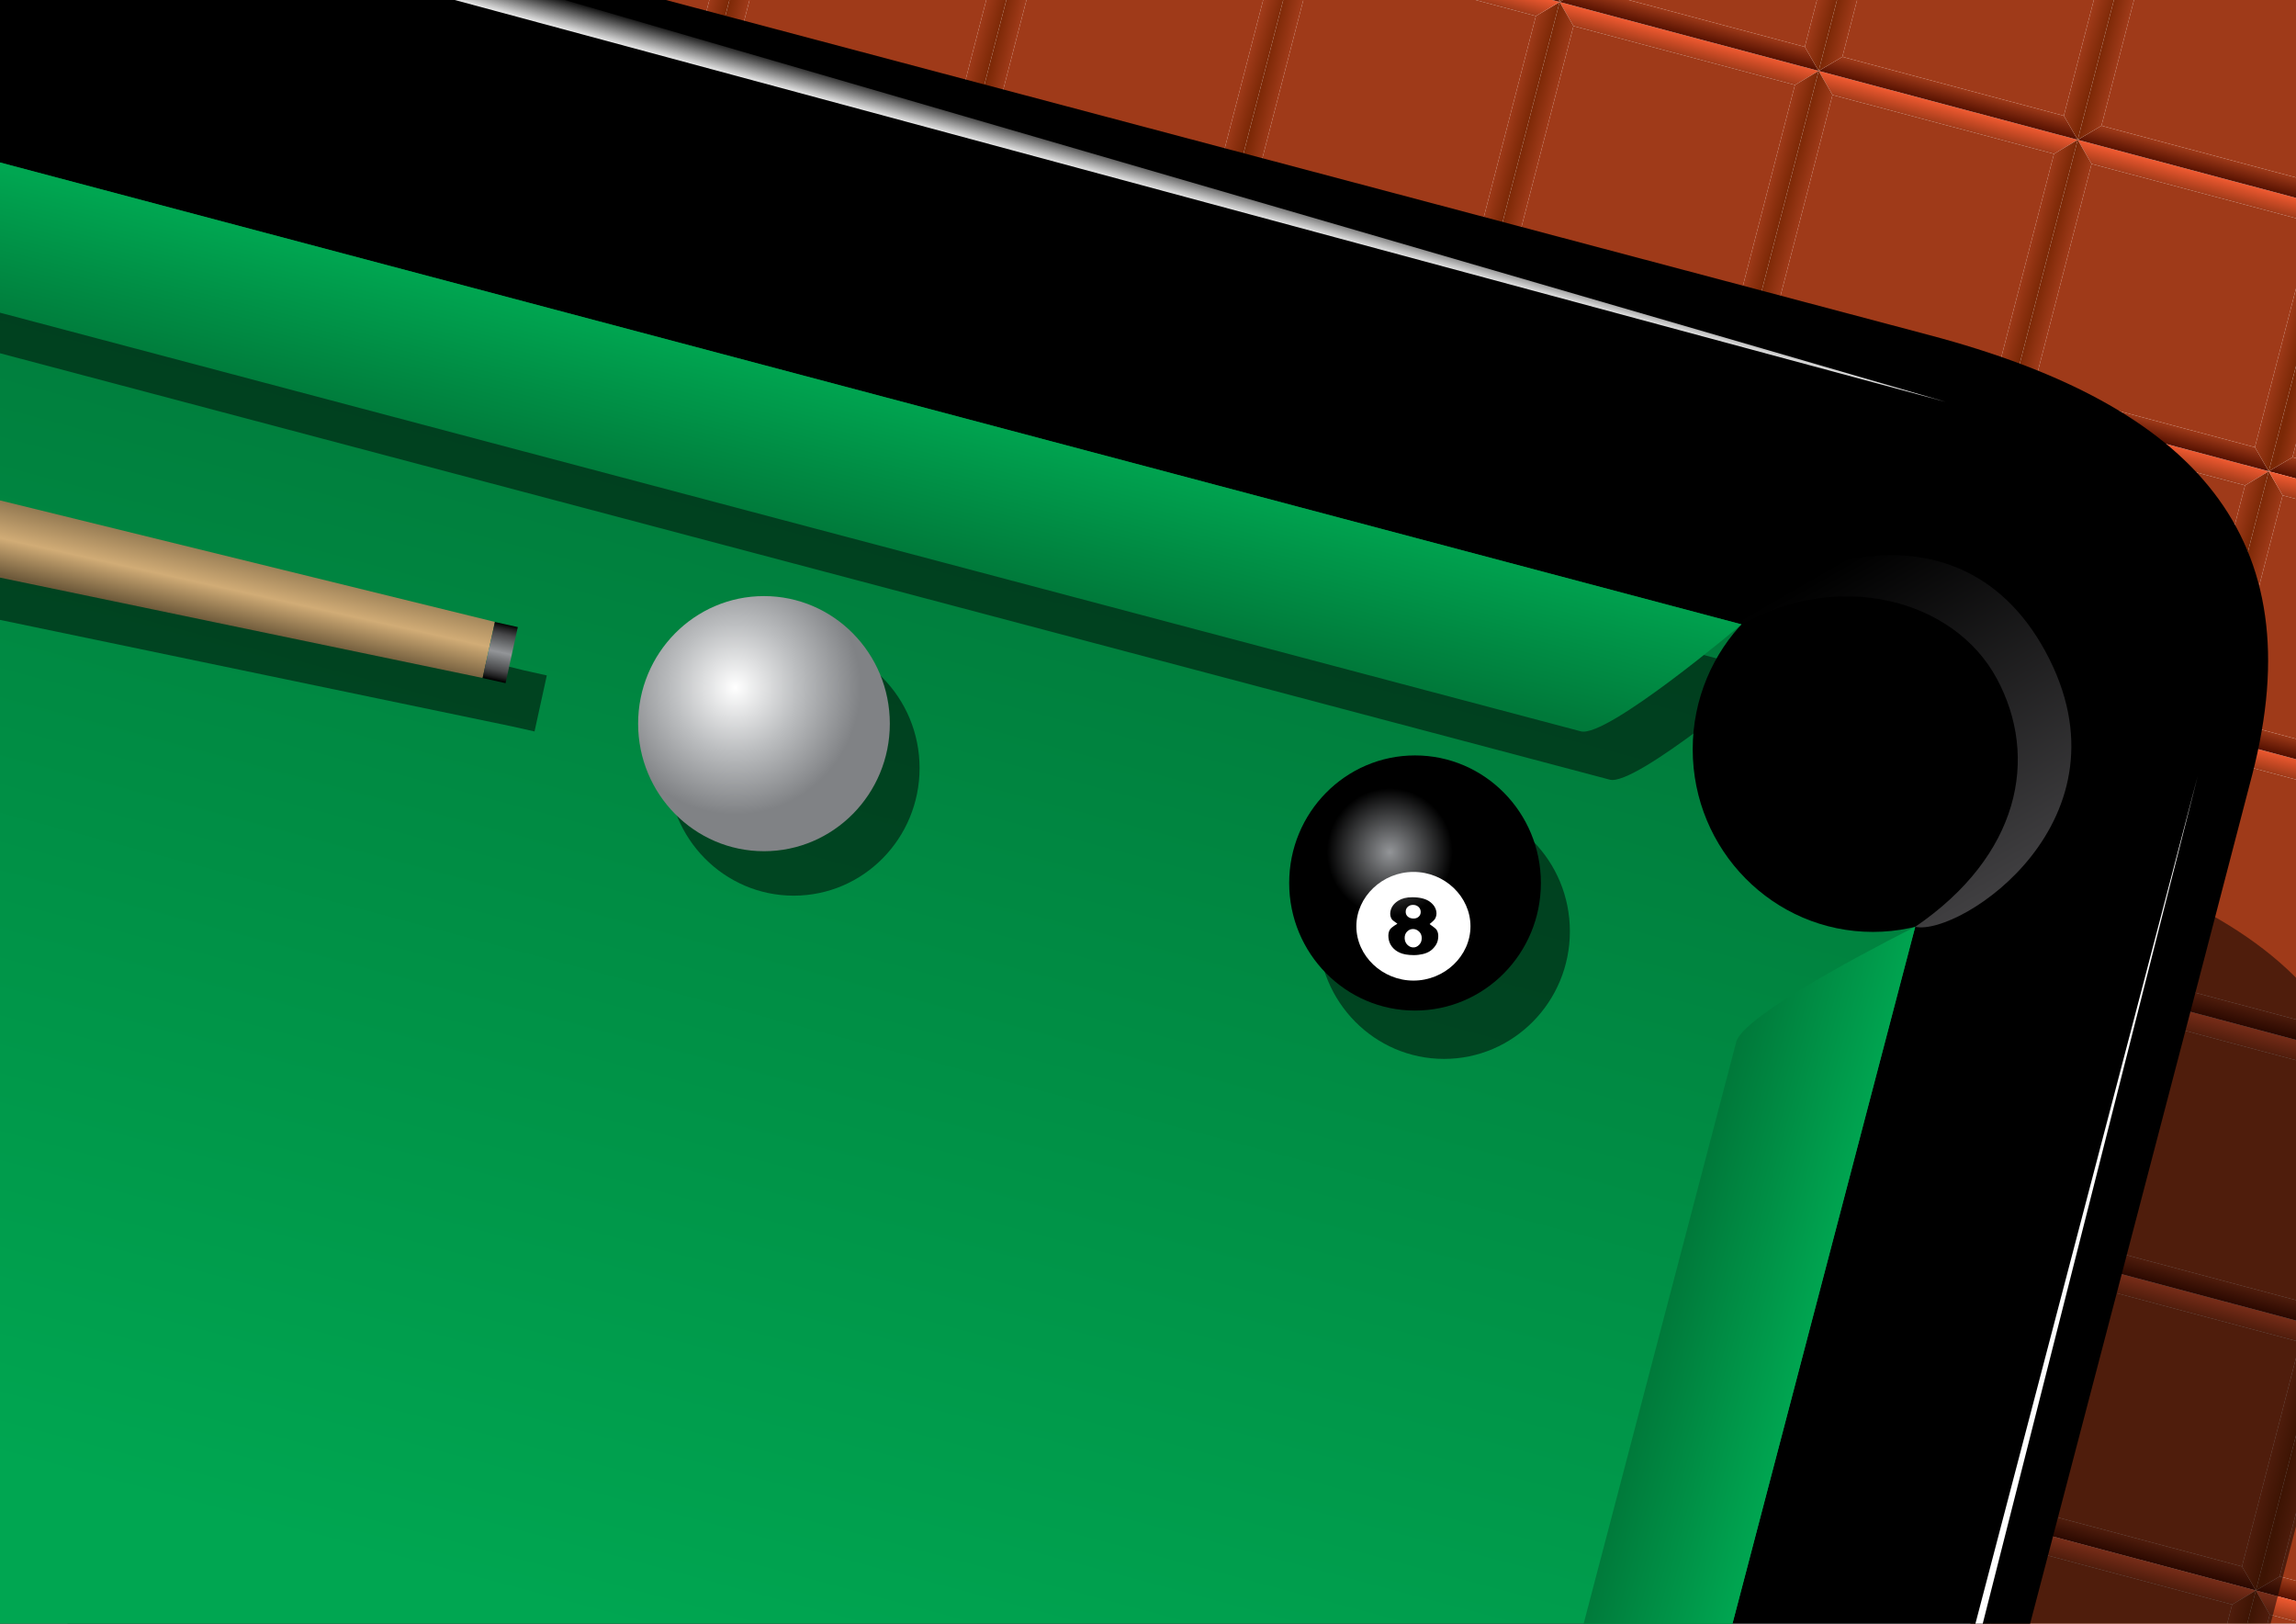 <?xml version="1.0" encoding="UTF-8"?>
<svg enable-background="new 0 0 841.89 595.28" version="1.1" viewBox="0 0 841.89 595.28" xml:space="preserve" xmlns="http://www.w3.org/2000/svg"><defs><linearGradient id="b" x1="237.26" x2="356.28" y1="600.01" y2="154.42" gradientUnits="userSpaceOnUse">
		<stop stop-color="#00A651" offset="0"/>
		<stop stop-color="#00793A" offset="1"/>
	</linearGradient><mask id="d" x="720.624" y="284.489" width="85.228" height="324.964" maskUnits="userSpaceOnUse">
		<g filter="url(#Adobe_OpacityMaskFilter_2_)">
			
			<mask x="720.624" y="284.489" width="85.228" height="324.964" maskUnits="userSpaceOnUse">
			</mask>
			<linearGradient id="c" x1="722.24" x2="805.37" y1="608.61" y2="284.25" gradientUnits="userSpaceOnUse">
				<stop stop-color="#fff" offset="0"/>
				<stop offset="1"/>
			</linearGradient>
			<polygon points="720.62 609.45 723.43 609.45 805.85 284.49" fill="url(#c)" mask="url(#d)"/>
		</g>
	</mask><linearGradient id="l" x1="666.45" x2="614.29" y1="482" y2="467.66" gradientUnits="userSpaceOnUse"><stop stop-color="#00A651" offset="0"/><stop stop-color="#00793A" offset="1"/></linearGradient><linearGradient id="k" x1="745.12" x2="676.74" y1="322.39" y2="203.55" gradientUnits="userSpaceOnUse"><stop stop-color="#414042" offset="0"/><stop offset=".995"/></linearGradient><radialGradient id="f" cx="269.05" cy="252.72" r="46.145" gradientTransform="matrix(1 0 0 1.014 .55 -4.209)" gradientUnits="userSpaceOnUse"><stop stop-color="#fff" offset="0"/><stop stop-color="#BCBEC0" offset=".5"/><stop stop-color="#808285" offset=".995"/></radialGradient><radialGradient id="e" cx="509.05" cy="312.23" r="46.145" gradientTransform="matrix(1 0 0 1.014 .55 -4.209)" gradientUnits="userSpaceOnUse"><stop stop-color="#939598" offset="0"/><stop offset=".5"/><stop offset=".995"/></radialGradient><filter id="a"><feGaussianBlur stdDeviation="3.717"/></filter><filter id="o" x="3.4694e-18" y="-.126" width="1.079" height="1.252"><feGaussianBlur stdDeviation="4.83"/></filter><linearGradient id="j" x1="292.9" x2="278.95" y1="134.99" y2="190.87" gradientTransform="translate(0 9.4697e-6)" gradientUnits="userSpaceOnUse"><stop stop-color="#00A651" offset="0"/><stop stop-color="#00793A" offset="1"/></linearGradient><filter id="n"><feGaussianBlur stdDeviation="6.865"/></filter><linearGradient id="i" x1="181.26" x2="183.76" y1="245.51" y2="224.71" gradientTransform="matrix(.996 .093 -.093 .996 23.69 -11.977)" gradientUnits="userSpaceOnUse"><stop offset="0"/><stop stop-color="#1F1F20" offset=".071"/><stop stop-color="#48484A" offset=".186"/><stop stop-color="#6A6C6E" offset=".331"/><stop stop-color="#939598" offset=".5"/><stop stop-color="#6A6C6E" offset=".669"/><stop stop-color="#48484A" offset=".814"/><stop stop-color="#1F1F20" offset=".929"/><stop offset="1"/></linearGradient><linearGradient id="h" x1="31.741" x2="32.127" y1="221.59" y2="194.8" gradientTransform="matrix(.98 .203 -.203 .979 48.226 -4.741)" gradientUnits="userSpaceOnUse"><stop stop-color="#6D593A" offset="0"/><stop stop-color="#D1AC76" offset=".5"/><stop stop-color="#937952" offset="1"/></linearGradient><filter id="m"><feGaussianBlur stdDeviation="18.368"/></filter><mask id="t" x="114.628" y="-14.051" width="601.396" height="161.381" maskUnits="userSpaceOnUse">
			<g filter="url(#Adobe_OpacityMaskFilter)">
				
				<mask x="114.628" y="-14.051" width="601.396" height="161.381" maskUnits="userSpaceOnUse">
				</mask>
					<linearGradient id="s" x1="421.97" x2="422.06" y1="-12.998" y2="-22.453" gradientTransform="matrix(.968 .252 -.252 .968 2.402 -27.113)" gradientUnits="userSpaceOnUse">
					<stop stop-color="#fff" offset="0"/>
					<stop offset="1"/>
				</linearGradient>
				<polygon points="158.82 -14.051 716.02 137.19 713.42 147.33 114.63 -14.051" fill="url(#s)" mask="url(#t)"/>
			</g>
		</mask><linearGradient id="g" x1="421.88" x2="422" y1="-11.598" y2="-24.026" gradientTransform="matrix(.968 .252 -.252 .968 2.402 -27.113)" gradientUnits="userSpaceOnUse"><stop stop-color="#fff" offset="0"/><stop stop-color="#fff" stop-opacity="0" offset="1"/></linearGradient></defs>
<g clip-rule="evenodd" fill-rule="evenodd">
	
		<polygon points="822.09 574.28 740.89 552.69 762.2 470.4 843.4 492" fill="#9F3A19"/>
			<linearGradient id="bu" x1="838.58" x2="838.58" y1="426.79" y2="419.28" gradientTransform="matrix(.967 .254 -.254 .967 100.03 -144.38)" gradientUnits="userSpaceOnUse">
			<stop stop-color="#9F3A19" offset="0"/>
			<stop stop-color="#F15A31" offset="1"/>
		</linearGradient>
		<polygon points="757.12 461.58 762.2 470.4 843.4 492 852.1 486.84" fill="url(#bu)"/>
			<linearGradient id="bj" x1="796.87" x2="789.43" y1="469" y2="469" gradientTransform="matrix(.967 .254 -.254 .967 100.03 -144.38)" gradientUnits="userSpaceOnUse">
			<stop stop-color="#9F3A19" offset="0"/>
			<stop stop-color="#7B2806" offset="1"/>
		</linearGradient>
		<polygon points="732.19 557.84 740.89 552.69 762.2 470.4 757.12 461.58" fill="url(#bj)"/>
			<linearGradient id="ay" x1="838.91" x2="838.91" y1="519.04" y2="511.53" gradientTransform="matrix(.967 .254 -.254 .967 100.03 -144.38)" gradientUnits="userSpaceOnUse">
			<stop stop-color="#541000" offset="0"/>
			<stop stop-color="#9F3A19" offset="1"/>
		</linearGradient>
		<polygon points="827.17 583.1 822.09 574.28 740.89 552.69 732.19 557.84" fill="url(#ay)"/>
			<linearGradient id="an" x1="880.61" x2="888.05" y1="469.32" y2="469.32" gradientTransform="matrix(.967 .254 -.254 .967 100.03 -144.38)" gradientUnits="userSpaceOnUse">
			<stop stop-color="#9F3A19" offset="0"/>
			<stop stop-color="#7B2806" offset="1"/>
		</linearGradient>
		<polygon points="852.1 486.84 843.4 492 822.09 574.28 827.17 583.1" fill="url(#an)"/>
	
	
		<polygon points="801.89 260.23 720.69 238.63 742 156.34 823.2 177.94" fill="#9F3A19"/>
			<linearGradient id="ac" x1="739.29" x2="739.29" y1="128.15" y2="120.63" gradientTransform="matrix(.967 .254 -.254 .967 100.03 -144.38)" gradientUnits="userSpaceOnUse">
			<stop stop-color="#9F3A19" offset="0"/>
			<stop stop-color="#F15A31" offset="1"/>
		</linearGradient>
		<polygon points="736.92 147.52 742 156.34 823.2 177.94 831.9 172.79" fill="url(#ac)"/>
			<linearGradient id="u" x1="697.59" x2="690.15" y1="170.35" y2="170.35" gradientTransform="matrix(.967 .254 -.254 .967 100.03 -144.38)" gradientUnits="userSpaceOnUse">
			<stop stop-color="#9F3A19" offset="0"/>
			<stop stop-color="#7B2806" offset="1"/>
		</linearGradient>
		<polygon points="711.99 243.78 720.69 238.63 742 156.34 736.92 147.52" fill="url(#u)"/>
			<linearGradient id="r" x1="739.62" x2="739.62" y1="220.39" y2="212.88" gradientTransform="matrix(.967 .254 -.254 .967 100.03 -144.38)" gradientUnits="userSpaceOnUse">
			<stop stop-color="#541000" offset="0"/>
			<stop stop-color="#9F3A19" offset="1"/>
		</linearGradient>
		<polygon points="806.97 269.05 801.89 260.23 720.69 238.63 711.99 243.78" fill="url(#r)"/>
			<linearGradient id="q" x1="781.33" x2="788.77" y1="170.67" y2="170.67" gradientTransform="matrix(.967 .254 -.254 .967 100.03 -144.38)" gradientUnits="userSpaceOnUse">
			<stop stop-color="#9F3A19" offset="0"/>
			<stop stop-color="#7B2806" offset="1"/>
		</linearGradient>
		<polygon points="831.9 172.79 823.2 177.94 801.89 260.23 806.97 269.05" fill="url(#q)"/>
	
	
		<polygon points="826.82 163.96 745.62 142.37 766.93 60.079 848.13 81.676" fill="#9F3A19"/>
			<linearGradient id="p" x1="738.97" x2="738.97" y1="28.706" y2="21.191" gradientTransform="matrix(.967 .254 -.254 .967 100.03 -144.38)" gradientUnits="userSpaceOnUse">
			<stop stop-color="#9F3A19" offset="0"/>
			<stop stop-color="#F15A31" offset="1"/>
		</linearGradient>
		<polygon points="761.85 51.257 766.93 60.079 848.13 81.676 856.83 76.522" fill="url(#p)"/>
			<linearGradient id="ce" x1="697.26" x2="689.82" y1="70.912" y2="70.912" gradientTransform="matrix(.967 .254 -.254 .967 100.03 -144.38)" gradientUnits="userSpaceOnUse">
			<stop stop-color="#9F3A19" offset="0"/>
			<stop stop-color="#7B2806" offset="1"/>
		</linearGradient>
		<polygon points="736.92 147.52 745.62 142.37 766.93 60.079 761.85 51.257" fill="url(#ce)"/>
			<linearGradient id="cd" x1="739.29" x2="739.29" y1="120.95" y2="113.44" gradientTransform="matrix(.967 .254 -.254 .967 100.03 -144.38)" gradientUnits="userSpaceOnUse">
			<stop stop-color="#541000" offset="0"/>
			<stop stop-color="#9F3A19" offset="1"/>
		</linearGradient>
		<polygon points="831.9 172.78 826.82 163.96 745.62 142.37 736.92 147.52" fill="url(#cd)"/>
			<linearGradient id="cc" x1="781" x2="788.44" y1="71.231" y2="71.231" gradientTransform="matrix(.967 .254 -.254 .967 100.03 -144.38)" gradientUnits="userSpaceOnUse">
			<stop stop-color="#9F3A19" offset="0"/>
			<stop stop-color="#7B2806" offset="1"/>
		</linearGradient>
		<polygon points="856.83 76.522 848.13 81.676 826.82 163.96 831.9 172.78" fill="url(#cc)"/>
	
	
		<polygon points="731.83 138.7 650.63 117.1 671.94 34.813 753.14 56.41" fill="#9F3A19"/>
			<linearGradient id="cb" x1="640.67" x2="640.67" y1="28.385" y2="20.873" gradientTransform="matrix(.967 .254 -.254 .967 100.03 -144.38)" gradientUnits="userSpaceOnUse">
			<stop stop-color="#9F3A19" offset="0"/>
			<stop stop-color="#F15A31" offset="1"/>
		</linearGradient>
		<polygon points="666.86 25.993 671.94 34.813 753.14 56.41 761.85 51.257" fill="url(#cb)"/>
			<linearGradient id="ca" x1="598.97" x2="591.53" y1="70.593" y2="70.593" gradientTransform="matrix(.967 .254 -.254 .967 100.03 -144.38)" gradientUnits="userSpaceOnUse">
			<stop stop-color="#9F3A19" offset="0"/>
			<stop stop-color="#7B2806" offset="1"/>
		</linearGradient>
		<polygon points="641.93 122.26 650.63 117.1 671.94 34.813 666.86 25.993" fill="url(#ca)"/>
			<linearGradient id="bz" x1="641" x2="641" y1="120.63" y2="113.12" gradientTransform="matrix(.967 .254 -.254 .967 100.03 -144.38)" gradientUnits="userSpaceOnUse">
			<stop stop-color="#541000" offset="0"/>
			<stop stop-color="#9F3A19" offset="1"/>
		</linearGradient>
		<polygon points="736.92 147.52 731.83 138.7 650.63 117.1 641.93 122.26" fill="url(#bz)"/>
			<linearGradient id="by" x1="682.71" x2="690.15" y1="70.913" y2="70.913" gradientTransform="matrix(.967 .254 -.254 .967 100.03 -144.38)" gradientUnits="userSpaceOnUse">
			<stop stop-color="#9F3A19" offset="0"/>
			<stop stop-color="#7B2806" offset="1"/>
		</linearGradient>
		<polygon points="761.85 51.257 753.14 56.41 731.83 138.7 736.92 147.52" fill="url(#by)"/>
	
	
		<polygon points="636.85 113.44 555.65 91.838 576.96 9.548 658.16 31.146" fill="#9F3A19"/>
			<linearGradient id="bx" x1="542.38" x2="542.38" y1="28.067" y2="20.554" gradientTransform="matrix(.967 .254 -.254 .967 100.03 -144.38)" gradientUnits="userSpaceOnUse">
			<stop stop-color="#9F3A19" offset="0"/>
			<stop stop-color="#F15A31" offset="1"/>
		</linearGradient>
		<polygon points="571.87 0.728 576.96 9.548 658.16 31.146 666.86 25.993" fill="url(#bx)"/>
			<linearGradient id="bw" x1="500.68" x2="493.24" y1="70.275" y2="70.275" gradientTransform="matrix(.967 .254 -.254 .967 100.03 -144.38)" gradientUnits="userSpaceOnUse">
			<stop stop-color="#9F3A19" offset="0"/>
			<stop stop-color="#7B2806" offset="1"/>
		</linearGradient>
		<polygon points="546.94 96.992 555.65 91.838 576.96 9.548 571.87 0.728" fill="url(#bw)"/>
			<linearGradient id="bv" x1="542.71" x2="542.71" y1="120.31" y2="112.8" gradientTransform="matrix(.967 .254 -.254 .967 100.03 -144.38)" gradientUnits="userSpaceOnUse">
			<stop stop-color="#541000" offset="0"/>
			<stop stop-color="#9F3A19" offset="1"/>
		</linearGradient>
		<polygon points="641.93 122.26 636.85 113.44 555.65 91.838 546.94 96.992" fill="url(#bv)"/>
			<linearGradient id="bt" x1="584.42" x2="591.86" y1="70.593" y2="70.593" gradientTransform="matrix(.967 .254 -.254 .967 100.03 -144.38)" gradientUnits="userSpaceOnUse">
			<stop stop-color="#9F3A19" offset="0"/>
			<stop stop-color="#7B2806" offset="1"/>
		</linearGradient>
		<polygon points="666.86 25.993 658.16 31.146 636.85 113.44 641.93 122.26" fill="url(#bt)"/>
	
	
			<linearGradient id="bs" x1="444.42" x2="444.42" y1="119.99" y2="112.48" gradientTransform="matrix(.967 .254 -.254 .967 100.03 -144.38)" gradientUnits="userSpaceOnUse">
			<stop stop-color="#541000" offset="0"/>
			<stop stop-color="#9F3A19" offset="1"/>
		</linearGradient>
		<polygon points="546.94 96.992 541.86 88.172 460.66 66.574 451.96 71.727" fill="url(#bs)"/>
			<linearGradient id="br" x1="486.13" x2="493.57" y1="70.275" y2="70.275" gradientTransform="matrix(.967 .254 -.254 .967 100.03 -144.38)" gradientUnits="userSpaceOnUse">
			<stop stop-color="#9F3A19" offset="0"/>
			<stop stop-color="#7B2806" offset="1"/>
		</linearGradient>
		<polygon points="571.87 0.729 563.17 5.881 541.86 88.172 546.94 96.992" fill="url(#br)"/>
		<polygon points="481.57 -14.173 460.66 66.574 541.86 88.172 563.17 5.881 487.77 -14.173" fill="#9F3A19"/>
		<linearGradient id="bq" x1="470.3" x2="463.16" y1="29.593" y2="27.946" gradientUnits="userSpaceOnUse">
			<stop stop-color="#9F3A19" offset="0"/>
			<stop stop-color="#7B2806" offset="1"/>
		</linearGradient>
		<polygon points="474.2 -14.173 451.96 71.727 460.66 66.574 481.57 -14.173" fill="url(#bq)"/>
		<linearGradient id="bp" x1="528.91" x2="530.75" y1="-3.302" y2="-10.227" gradientUnits="userSpaceOnUse">
			<stop stop-color="#9F3A19" offset="0"/>
			<stop stop-color="#F15A31" offset="1"/>
		</linearGradient>
		<polygon points="487.77 -14.173 563.17 5.881 571.87 0.729 515.85 -14.173" fill="url(#bp)"/>
	
	
			<linearGradient id="bo" x1="346.13" x2="346.13" y1="119.68" y2="112.16" gradientTransform="matrix(.967 .254 -.254 .967 100.03 -144.38)" gradientUnits="userSpaceOnUse">
			<stop stop-color="#541000" offset="0"/>
			<stop stop-color="#9F3A19" offset="1"/>
		</linearGradient>
		<polygon points="451.96 71.727 446.88 62.906 365.68 41.309 356.97 46.462" fill="url(#bo)"/>
		<linearGradient id="bn" x1="456.26" x2="463.39" y1="26.842" y2="28.865" gradientUnits="userSpaceOnUse">
			<stop stop-color="#9F3A19" offset="0"/>
			<stop stop-color="#7B2806" offset="1"/>
		</linearGradient>
		<polygon points="466.84 -14.173 446.88 62.906 451.96 71.727 474.2 -14.173" fill="url(#bn)"/>
		<linearGradient id="bm" x1="371.8" x2="364.99" y1="16.9" y2="15.336" gradientUnits="userSpaceOnUse">
			<stop stop-color="#9F3A19" offset="0"/>
			<stop stop-color="#7B2806" offset="1"/>
		</linearGradient>
		<polygon points="372.67 -14.173 356.97 46.462 365.68 41.309 380.04 -14.173" fill="url(#bm)"/>
		<polygon points="380.04 -14.173 365.68 41.309 446.88 62.906 466.84 -14.173" fill="#9F3A19"/>
	
	
			<linearGradient id="bl" x1="247.84" x2="247.84" y1="119.36" y2="111.84" gradientTransform="matrix(.967 .254 -.254 .967 100.03 -144.38)" gradientUnits="userSpaceOnUse">
			<stop stop-color="#541000" offset="0"/>
			<stop stop-color="#9F3A19" offset="1"/>
		</linearGradient>
		<polygon points="356.97 46.463 351.89 37.642 270.69 16.044 261.98 21.197" fill="url(#bl)"/>
		<linearGradient id="bk" x1="357.72" x2="365.16" y1="14.243" y2="16.236" gradientUnits="userSpaceOnUse">
			<stop stop-color="#9F3A19" offset="0"/>
			<stop stop-color="#7B2806" offset="1"/>
		</linearGradient>
		<polygon points="365.3 -14.173 351.89 37.642 356.97 46.463 372.67 -14.173" fill="url(#bk)"/>
		<linearGradient id="bi" x1="273.63" x2="266.6" y1="4.297" y2="2.665" gradientUnits="userSpaceOnUse">
			<stop stop-color="#9F3A19" offset="0"/>
			<stop stop-color="#7B2806" offset="1"/>
		</linearGradient>
		<polygon points="271.14 -14.173 261.98 21.197 270.69 16.044 278.51 -14.173" fill="url(#bi)"/>
		<polygon points="278.51 -14.173 270.69 16.044 351.89 37.642 365.3 -14.173" fill="#9F3A19"/>
	
	
			<linearGradient id="bh" x1="149.55" x2="149.55" y1="119.04" y2="111.53" gradientTransform="matrix(.967 .254 -.254 .967 100.03 -144.38)" gradientUnits="userSpaceOnUse">
			<stop stop-color="#541000" offset="0"/>
			<stop stop-color="#9F3A19" offset="1"/>
		</linearGradient>
		<polygon points="261.98 21.197 256.9 12.377 175.7 -9.219 167 -4.067" fill="url(#bh)"/>
		<linearGradient id="bg" x1="259.55" x2="266.66" y1="1.719" y2="3.537" gradientUnits="userSpaceOnUse">
			<stop stop-color="#9F3A19" offset="0"/>
			<stop stop-color="#7B2806" offset="1"/>
		</linearGradient>
		<polygon points="263.78 -14.173 256.9 12.377 261.98 21.197 271.14 -14.173" fill="url(#bg)"/>
		<linearGradient id="bf" x1="175.49" x2="168.58" y1="-8.306" y2="-9.914" gradientUnits="userSpaceOnUse">
			<stop stop-color="#9F3A19" offset="0"/>
			<stop stop-color="#7B2806" offset="1"/>
		</linearGradient>
		<polygon points="169.62 -14.173 167 -4.067 175.7 -9.219 176.98 -14.173" fill="url(#bf)"/>
		<polygon points="176.98 -14.173 175.7 -9.219 256.9 12.377 263.78 -14.173" fill="#9F3A19"/>
	
	
			<linearGradient id="be" x1="640.67" x2="640.67" y1="21.191" y2="13.678" gradientTransform="matrix(.967 .254 -.254 .967 100.03 -144.38)" gradientUnits="userSpaceOnUse">
			<stop stop-color="#541000" offset="0"/>
			<stop stop-color="#9F3A19" offset="1"/>
		</linearGradient>
		<polygon points="761.85 51.257 756.76 42.437 675.56 20.84 666.86 25.993" fill="url(#be)"/>
		<linearGradient id="bd" x1="763.42" x2="770.68" y1="16.503" y2="18.647" gradientUnits="userSpaceOnUse">
			<stop stop-color="#9F3A19" offset="0"/>
			<stop stop-color="#7B2806" offset="1"/>
		</linearGradient>
		<polygon points="771.42 -14.173 756.76 42.437 761.85 51.257 778.79 -14.173" fill="url(#bd)"/>
		<linearGradient id="bc" x1="679.19" x2="672.24" y1="6.763" y2="5.043" gradientUnits="userSpaceOnUse">
			<stop stop-color="#9F3A19" offset="0"/>
			<stop stop-color="#7B2806" offset="1"/>
		</linearGradient>
		<polygon points="677.26 -14.173 666.86 25.993 675.56 20.84 684.63 -14.173" fill="url(#bc)"/>
		<polygon points="684.63 -14.173 675.56 20.84 756.76 42.437 771.42 -14.173" fill="#9F3A19"/>
	
	
			<linearGradient id="bb" x1="542.38" x2="542.38" y1="20.873" y2="13.358" gradientTransform="matrix(.967 .254 -.254 .967 100.03 -144.38)" gradientUnits="userSpaceOnUse">
			<stop stop-color="#541000" offset="0"/>
			<stop stop-color="#9F3A19" offset="1"/>
		</linearGradient>
		<polygon points="666.86 25.993 661.78 17.173 580.58 -4.426 571.87 0.728" fill="url(#bb)"/>
		<linearGradient id="ba" x1="665.26" x2="672.14" y1="4.052" y2="5.931" gradientUnits="userSpaceOnUse">
			<stop stop-color="#9F3A19" offset="0"/>
			<stop stop-color="#7B2806" offset="1"/>
		</linearGradient>
		<polygon points="669.9 -14.173 661.78 17.173 666.86 25.993 677.26 -14.173" fill="url(#ba)"/>
		<polygon points="583.1 -14.173 580.58 -4.426 661.78 17.173 669.9 -14.173" fill="#9F3A19"/>
		<linearGradient id="az" x1="581.41" x2="573.92" y1="-6.014" y2="-7.367" gradientUnits="userSpaceOnUse">
			<stop stop-color="#9F3A19" offset="0"/>
			<stop stop-color="#7B2806" offset="1"/>
		</linearGradient>
		<polygon points="575.73 -14.173 571.87 0.728 580.58 -4.426 583.1 -14.173" fill="url(#az)"/>
	
	
		<linearGradient id="ax" x1="567.07" x2="573.97" y1="-8.623" y2="-6.674" gradientUnits="userSpaceOnUse">
			<stop stop-color="#9F3A19" offset="0"/>
			<stop stop-color="#7B2806" offset="1"/>
		</linearGradient>
		<polygon points="568.36 -14.173 566.79 -8.092 571.87 0.728 575.73 -14.173" fill="url(#ax)"/>
		<linearGradient id="aw" x1="543.92" x2="545.91" y1="-6.935" y2="-13.682" gradientUnits="userSpaceOnUse">
			<stop stop-color="#541000" offset="0"/>
			<stop stop-color="#9F3A19" offset="1"/>
		</linearGradient>
		<polygon points="543.93 -14.173 515.85 -14.173 571.87 0.728 566.79 -8.092" fill="url(#aw)"/>
		<polygon points="543.93 -14.173 566.79 -8.092 568.36 -14.173" fill="#9F3A19"/>
	
	
		<linearGradient id="av" x1="844.04" x2="845.84" y1="175.87" y2="169.18" gradientUnits="userSpaceOnUse">
			<stop stop-color="#541000" offset="0"/>
			<stop stop-color="#9F3A19" offset="1"/>
		</linearGradient>
		<polygon points="856.1 171.75 840.61 167.63 831.9 172.78 856.1 179.22" fill="url(#av)"/>
		<linearGradient id="au" x1="851.05" x2="844.47" y1="127.65" y2="126.16" gradientUnits="userSpaceOnUse">
			<stop stop-color="#9F3A19" offset="0"/>
			<stop stop-color="#7B2806" offset="1"/>
		</linearGradient>
		<polygon points="856.1 79.336 831.9 172.78 840.61 167.63 856.1 107.79" fill="url(#au)"/>
		<polygon points="856.1 107.79 840.61 167.63 856.1 171.75" fill="#9F3A19"/>
	
	
			<linearGradient id="at" x1="738.97" x2="738.97" y1="21.51" y2="13.997" gradientTransform="matrix(.967 .254 -.254 .967 100.03 -144.38)" gradientUnits="userSpaceOnUse">
			<stop stop-color="#541000" offset="0"/>
			<stop stop-color="#9F3A19" offset="1"/>
		</linearGradient>
		<polygon points="856.83 76.521 851.75 67.702 770.55 46.104 761.85 51.256" fill="url(#at)"/>
		<linearGradient id="as" x1="777.3" x2="770.47" y1="19.348" y2="17.678" gradientUnits="userSpaceOnUse">
			<stop stop-color="#9F3A19" offset="0"/>
			<stop stop-color="#7B2806" offset="1"/>
		</linearGradient>
		<polygon points="778.79 -14.173 761.85 51.256 770.55 46.104 786.16 -14.173" fill="url(#as)"/>
		<polygon points="856.1 -14.173 786.16 -14.173 770.55 46.104 851.75 67.702 856.1 50.889" fill="#9F3A19"/>
		<linearGradient id="ar" x1="853.46" x2="858.52" y1="62.316" y2="63.765" gradientUnits="userSpaceOnUse">
			<stop stop-color="#9F3A19" offset="0"/>
			<stop stop-color="#7B2806" offset="1"/>
		</linearGradient>
		<polygon points="856.1 50.889 851.75 67.702 856.1 75.255" fill="url(#ar)"/>
	
	
			<linearGradient id="aq" x1="838.91" x2="838.91" y1="526.23" y2="518.72" gradientTransform="matrix(.967 .254 -.254 .967 100.03 -144.38)" gradientUnits="userSpaceOnUse">
			<stop stop-color="#9F3A19" offset="0"/>
			<stop stop-color="#F15A31" offset="1"/>
		</linearGradient>
		<polygon points="732.19 557.84 737.27 566.66 818.47 588.26 827.17 583.1" fill="url(#aq)"/>
		<linearGradient id="ap" x1="732.61" x2="725.6" y1="585.24" y2="583.67" gradientUnits="userSpaceOnUse">
			<stop stop-color="#9F3A19" offset="0"/>
			<stop stop-color="#7B2806" offset="1"/>
		</linearGradient>
		<polygon points="726.19 609.45 737.27 566.66 732.19 557.84 718.82 609.45" fill="url(#ap)"/>
		<linearGradient id="ao" x1="816.48" x2="823.76" y1="595.24" y2="597.34" gradientUnits="userSpaceOnUse">
			<stop stop-color="#9F3A19" offset="0"/>
			<stop stop-color="#7B2806" offset="1"/>
		</linearGradient>
		<polygon points="820.35 609.45 827.17 583.1 818.47 588.26 812.98 609.45" fill="url(#ao)"/>
		<polygon points="812.98 609.45 818.47 588.26 737.27 566.66 726.19 609.45" fill="#9F3A19"/>
	
	
			<linearGradient id="am" x1="796.54" x2="789.1" y1="369.56" y2="369.56" gradientTransform="matrix(.967 .254 -.254 .967 100.03 -144.38)" gradientUnits="userSpaceOnUse">
			<stop stop-color="#9F3A19" offset="0"/>
			<stop stop-color="#7B2806" offset="1"/>
		</linearGradient>
		<polygon points="757.12 461.58 765.82 456.42 787.13 374.13 782.04 365.31" fill="url(#am)"/>
			<linearGradient id="al" x1="838.58" x2="838.58" y1="419.6" y2="412.08" gradientTransform="matrix(.967 .254 -.254 .967 100.03 -144.38)" gradientUnits="userSpaceOnUse">
			<stop stop-color="#541000" offset="0"/>
			<stop stop-color="#9F3A19" offset="1"/>
		</linearGradient>
		<polygon points="852.1 486.84 847.02 478.02 765.82 456.42 757.12 461.58" fill="url(#al)"/>
		<polygon points="856.1 392.48 787.13 374.13 765.82 456.42 847.02 478.02 856.1 442.94" fill="#9F3A19"/>
		<linearGradient id="ak" x1="818.09" x2="820.02" y1="382.78" y2="375.15" gradientUnits="userSpaceOnUse">
			<stop stop-color="#9F3A19" offset="0"/>
			<stop stop-color="#F15A31" offset="1"/>
		</linearGradient>
		<polygon points="856.1 385.01 782.04 365.31 787.13 374.13 856.1 392.48" fill="url(#ak)"/>
		<linearGradient id="aj" x1="850.63" x2="859.33" y1="463.63" y2="466.78" gradientUnits="userSpaceOnUse">
			<stop stop-color="#9F3A19" offset="0"/>
			<stop stop-color="#7B2806" offset="1"/>
		</linearGradient>
		<polygon points="856.1 442.94 847.02 478.02 852.1 486.84 856.1 471.39" fill="url(#aj)"/>
	
	
		<linearGradient id="ai" x1="846.78" x2="839.6" y1="536.53" y2="534.97" gradientUnits="userSpaceOnUse">
			<stop stop-color="#9F3A19" offset="0"/>
			<stop stop-color="#7B2806" offset="1"/>
		</linearGradient>
		<polygon points="856.1 493.78 852.1 486.84 827.17 583.1 835.88 577.95 856.1 499.84" fill="url(#ai)"/>
		<linearGradient id="ah" x1="841.65" x2="843.33" y1="586.92" y2="579.96" gradientUnits="userSpaceOnUse">
			<stop stop-color="#541000" offset="0"/>
			<stop stop-color="#9F3A19" offset="1"/>
		</linearGradient>
		<polygon points="856.1 583.33 835.88 577.95 827.17 583.1 856.1 590.8" fill="url(#ah)"/>
		<polygon points="856.1 499.84 835.88 577.95 856.1 583.33" fill="#9F3A19"/>
		<linearGradient id="ag" x1="853.26" x2="854.73" y1="494.2" y2="487.4" gradientUnits="userSpaceOnUse">
			<stop stop-color="#9F3A19" offset="0"/>
			<stop stop-color="#F15A31" offset="1"/>
		</linearGradient>
		<polygon points="856.1 487.91 852.1 486.84 856.1 493.78" fill="url(#ag)"/>
	
	
			<linearGradient id="af" x1="796.21" x2="788.77" y1="270.11" y2="270.11" gradientTransform="matrix(.967 .254 -.254 .967 100.03 -144.38)" gradientUnits="userSpaceOnUse">
			<stop stop-color="#9F3A19" offset="0"/>
			<stop stop-color="#7B2806" offset="1"/>
		</linearGradient>
		<polygon points="782.04 365.31 790.75 360.16 812.06 277.87 806.97 269.05" fill="url(#af)"/>
		<linearGradient id="ae" x1="819.03" x2="820.88" y1="375.33" y2="367.84" gradientUnits="userSpaceOnUse">
			<stop stop-color="#541000" offset="0"/>
			<stop stop-color="#9F3A19" offset="1"/>
		</linearGradient>
		<polygon points="856.1 377.54 790.75 360.16 782.04 365.31 856.1 385.01" fill="url(#ae)"/>
		<polygon points="856.1 289.58 812.06 277.87 790.75 360.16 856.1 377.54" fill="#9F3A19"/>
		<linearGradient id="ad" x1="830.69" x2="832.51" y1="282.81" y2="275.34" gradientUnits="userSpaceOnUse">
			<stop stop-color="#9F3A19" offset="0"/>
			<stop stop-color="#F15A31" offset="1"/>
		</linearGradient>
		<polygon points="856.1 282.12 806.97 269.05 812.06 277.87 856.1 289.58" fill="url(#ad)"/>
	
	
			<linearGradient id="ab" x1="795.88" x2="788.44" y1="170.67" y2="170.67" gradientTransform="matrix(.967 .254 -.254 .967 100.03 -144.38)" gradientUnits="userSpaceOnUse">
			<stop stop-color="#9F3A19" offset="0"/>
			<stop stop-color="#7B2806" offset="1"/>
		</linearGradient>
		<polygon points="806.97 269.05 815.68 263.9 836.99 181.61 831.9 172.78" fill="url(#ab)"/>
		<linearGradient id="aa" x1="831.59" x2="833.4" y1="275.4" y2="268.3" gradientUnits="userSpaceOnUse">
			<stop stop-color="#541000" offset="0"/>
			<stop stop-color="#9F3A19" offset="1"/>
		</linearGradient>
		<polygon points="856.1 274.65 815.68 263.9 806.97 269.05 856.1 282.12" fill="url(#aa)"/>
		<polygon points="856.1 186.69 836.99 181.61 815.68 263.9 856.1 274.65" fill="#9F3A19"/>
		<linearGradient id="z" x1="843.21" x2="844.89" y1="183.32" y2="175.73" gradientUnits="userSpaceOnUse">
			<stop stop-color="#9F3A19" offset="0"/>
			<stop stop-color="#F15A31" offset="1"/>
		</linearGradient>
		<polygon points="856.1 179.22 831.9 172.78 836.99 181.61 856.1 186.69" fill="url(#z)"/>
	
	
		<linearGradient id="y" x1="840.74" x2="842.56" y1="594.34" y2="586.92" gradientUnits="userSpaceOnUse">
			<stop stop-color="#9F3A19" offset="0"/>
			<stop stop-color="#F15A31" offset="1"/>
		</linearGradient>
		<polygon points="856.1 590.8 827.17 583.1 832.26 591.93 856.1 598.27" fill="url(#y)"/>
		<polygon points="856.1 609.45 856.1 598.27 832.26 591.93 827.72 609.45" fill="#9F3A19"/>
		<linearGradient id="x" x1="830.69" x2="823.65" y1="598.01" y2="596.25" gradientUnits="userSpaceOnUse">
			<stop stop-color="#9F3A19" offset="0"/>
			<stop stop-color="#7B2806" offset="1"/>
		</linearGradient>
		<polygon points="827.72 609.45 832.26 591.93 827.17 583.1 820.35 609.45" fill="url(#x)"/>
	
	
		<linearGradient id="w" x1="854.11" x2="855.91" y1="487.36" y2="480.39" gradientUnits="userSpaceOnUse">
			<stop stop-color="#541000" offset="0"/>
			<stop stop-color="#9F3A19" offset="1"/>
		</linearGradient>
		<polygon points="856.1 484.47 852.1 486.84 856.1 487.91" fill="url(#w)"/>
		<linearGradient id="v" x1="859.46" x2="854.13" y1="480.54" y2="479.12" gradientUnits="userSpaceOnUse">
			<stop stop-color="#9F3A19" offset="0"/>
			<stop stop-color="#7B2806" offset="1"/>
		</linearGradient>
		<polygon points="856.1 471.39 852.1 486.84 856.1 484.47" fill="url(#v)"/>
	
</g><path transform="translate(0 -9.4697e-6)" d="m24.812 173.66v435.78h804.07c10.71-40.95 19.93-76.2 27.21-104.13v-129.09c-18.97-30.4-56.18-51.38-109.78-65.56-42.94-11.37-516.59-137-516.59-137h-204.91z" fill-opacity=".5" filter="url(#m)"/><path d="m740.68 609.45s70.611-269.18 85.162-325.45c22.49-86.96-20.84-135.34-118.52-161.18-42.94-11.37-516.59-136.99-516.59-136.99h-204.9l1e-3 623.63h754.85z"/><polygon points="725.32 251.9 631.53 609.45 -14.173 609.45 -14.173 55.802" fill="url(#b)"/><path transform="translate(0 -9.4697e-6)" d="m-14.188 70.688v55.062c52.126 13.8 597.09 158.14 604.47 160.09 9.54 2.53 58.91-39.22 58.91-39.22l-652.72-173.09-10.658-2.842z" fill-opacity=".49" filter="url(#n)"/><ellipse transform="translate(10.632,17.72)" cx="518.86" cy="323.72" rx="46.148" ry="46.77" fill-opacity=".5" filter="url(#a)"/><ellipse cx="686.74" cy="274.7" rx="66.063" ry="66.952"/><path d="m732.16 248.74c15.708 29.166 8.28 64.988-29.894 91.048 16.466 3.535 81.332-39.154 47.735-100.96-33.595-61.809-106.21-27.237-111.54-9.69 35.559-20.429 77.987-9.561 93.695 19.606z" fill="url(#k)"/><path d="m713.42 147.33-598.79-161.38h44.189z" fill="url(#g)"/><path d="m805.85 284.49-85.228 324.96h2.805z" fill="#fff"/><path transform="translate(0 -9.4697e-6)" d="m-14.188 55.812v55.068c68.824 18.22 586.6 155.32 593.85 157.24 9.53 2.54 58.9-39.21 58.9-39.21l-652.75-173.1z" fill="url(#j)"/><path d="m702.27 339.79-70.74 269.66h-54.56s58.094-221.47 59.678-227.5c2.885-10.989 65.62-42.16 65.62-42.16z" fill="url(#l)"/><ellipse transform="translate(-227.82 -42.123)" cx="518.86" cy="323.72" rx="46.148" ry="46.77" fill-opacity=".5" filter="url(#a)"/><ellipse cx="280.13" cy="265.3" rx="46.148" ry="46.768" fill="url(#f)"/><ellipse cx="518.86" cy="323.72" rx="46.148" ry="46.77" fill="url(#e)"/><path transform="translate(0 -9.4697e-6)" d="m518.28 319.66c-11.37 0-20.94 9.1-20.94 19.93 0.01 10.87 9.53 19.91 20.94 19.91 11.42 0 20.91-9.05 20.91-19.91-0.01-10.89-9.45-19.94-20.91-19.93zm-0.4 9.28c2.88 0.01 4.98 0.61 6.37 1.62 1.39 1.02 2.24 2.26 2.44 3.78 0.12 0.89-0.05 1.75-0.53 2.57-0.37 0.61-1.94 1.83-1.94 1.84 0.01 0.19 2.1 1.35 2.62 2.25 0.53 0.9 0.61 1.87 0.5 2.91-0.1 1-0.39 1.91-1 2.78s-1.27 1.52-2 2c-0.72 0.48-1.62 0.85-2.65 1.09-1.04 0.24-2.14 0.38-3.31 0.38-2.21-0.01-3.86-0.33-5.04-0.85-1.17-0.51-2.13-1.21-2.9-2.19-0.78-0.98-1.18-2.07-1.32-3.28-0.12-1.18 0-2.18 0.54-3.06 0.54-0.87 2.72-2.12 2.72-2.12 0-0.11-1.66-1.08-2.04-1.66-0.51-0.8-0.67-1.69-0.53-2.69 0.24-1.64 1.2-3.02 2.88-4.09 1.3-0.83 3-1.29 5.19-1.28zm0.31 2.81c-0.8-0.01-1.43 0.21-1.94 0.66-0.51 0.44-0.79 1.01-0.81 1.75-0.03 0.75 0.2 1.36 0.72 1.84s1.23 0.74 2.12 0.75c0.79 0.01 1.44-0.22 1.94-0.69 0.5-0.46 0.73-1.06 0.72-1.78-0.02-0.75-0.3-1.35-0.82-1.81-0.51-0.46-1.16-0.71-1.93-0.72zm-0.03 8.84c-0.86-0.01-1.6 0.31-2.22 0.94s-0.92 1.46-0.88 2.5c0.04 0.99 0.42 1.8 1.06 2.41 0.65 0.61 1.34 0.9 2.13 0.9 0.75 0.01 1.43-0.29 2.06-0.9s0.97-1.37 1-2.35c0.04-0.98-0.23-1.81-0.87-2.47-0.64-0.65-1.42-1.02-2.28-1.03z" fill="#fff"/><path transform="translate(0 -9.4697e-6)" d="m-14.188 195.06v29.25l201.78 41.97 8.41 1.88 4.5-20.54-8.41-1.87-206.28-50.69z" fill-opacity=".5" filter="url(#o)"/><path transform="translate(0 -9.4697e-6)" d="m-14.188 179.97v28.84l191.16 39.75 4.5-20.56-195.66-48.03z" fill="url(#h)"/><path d="m181.46 228.02 8.411 1.883-4.492 20.553-8.411-1.882z" fill="url(#i)"/>
</svg>
